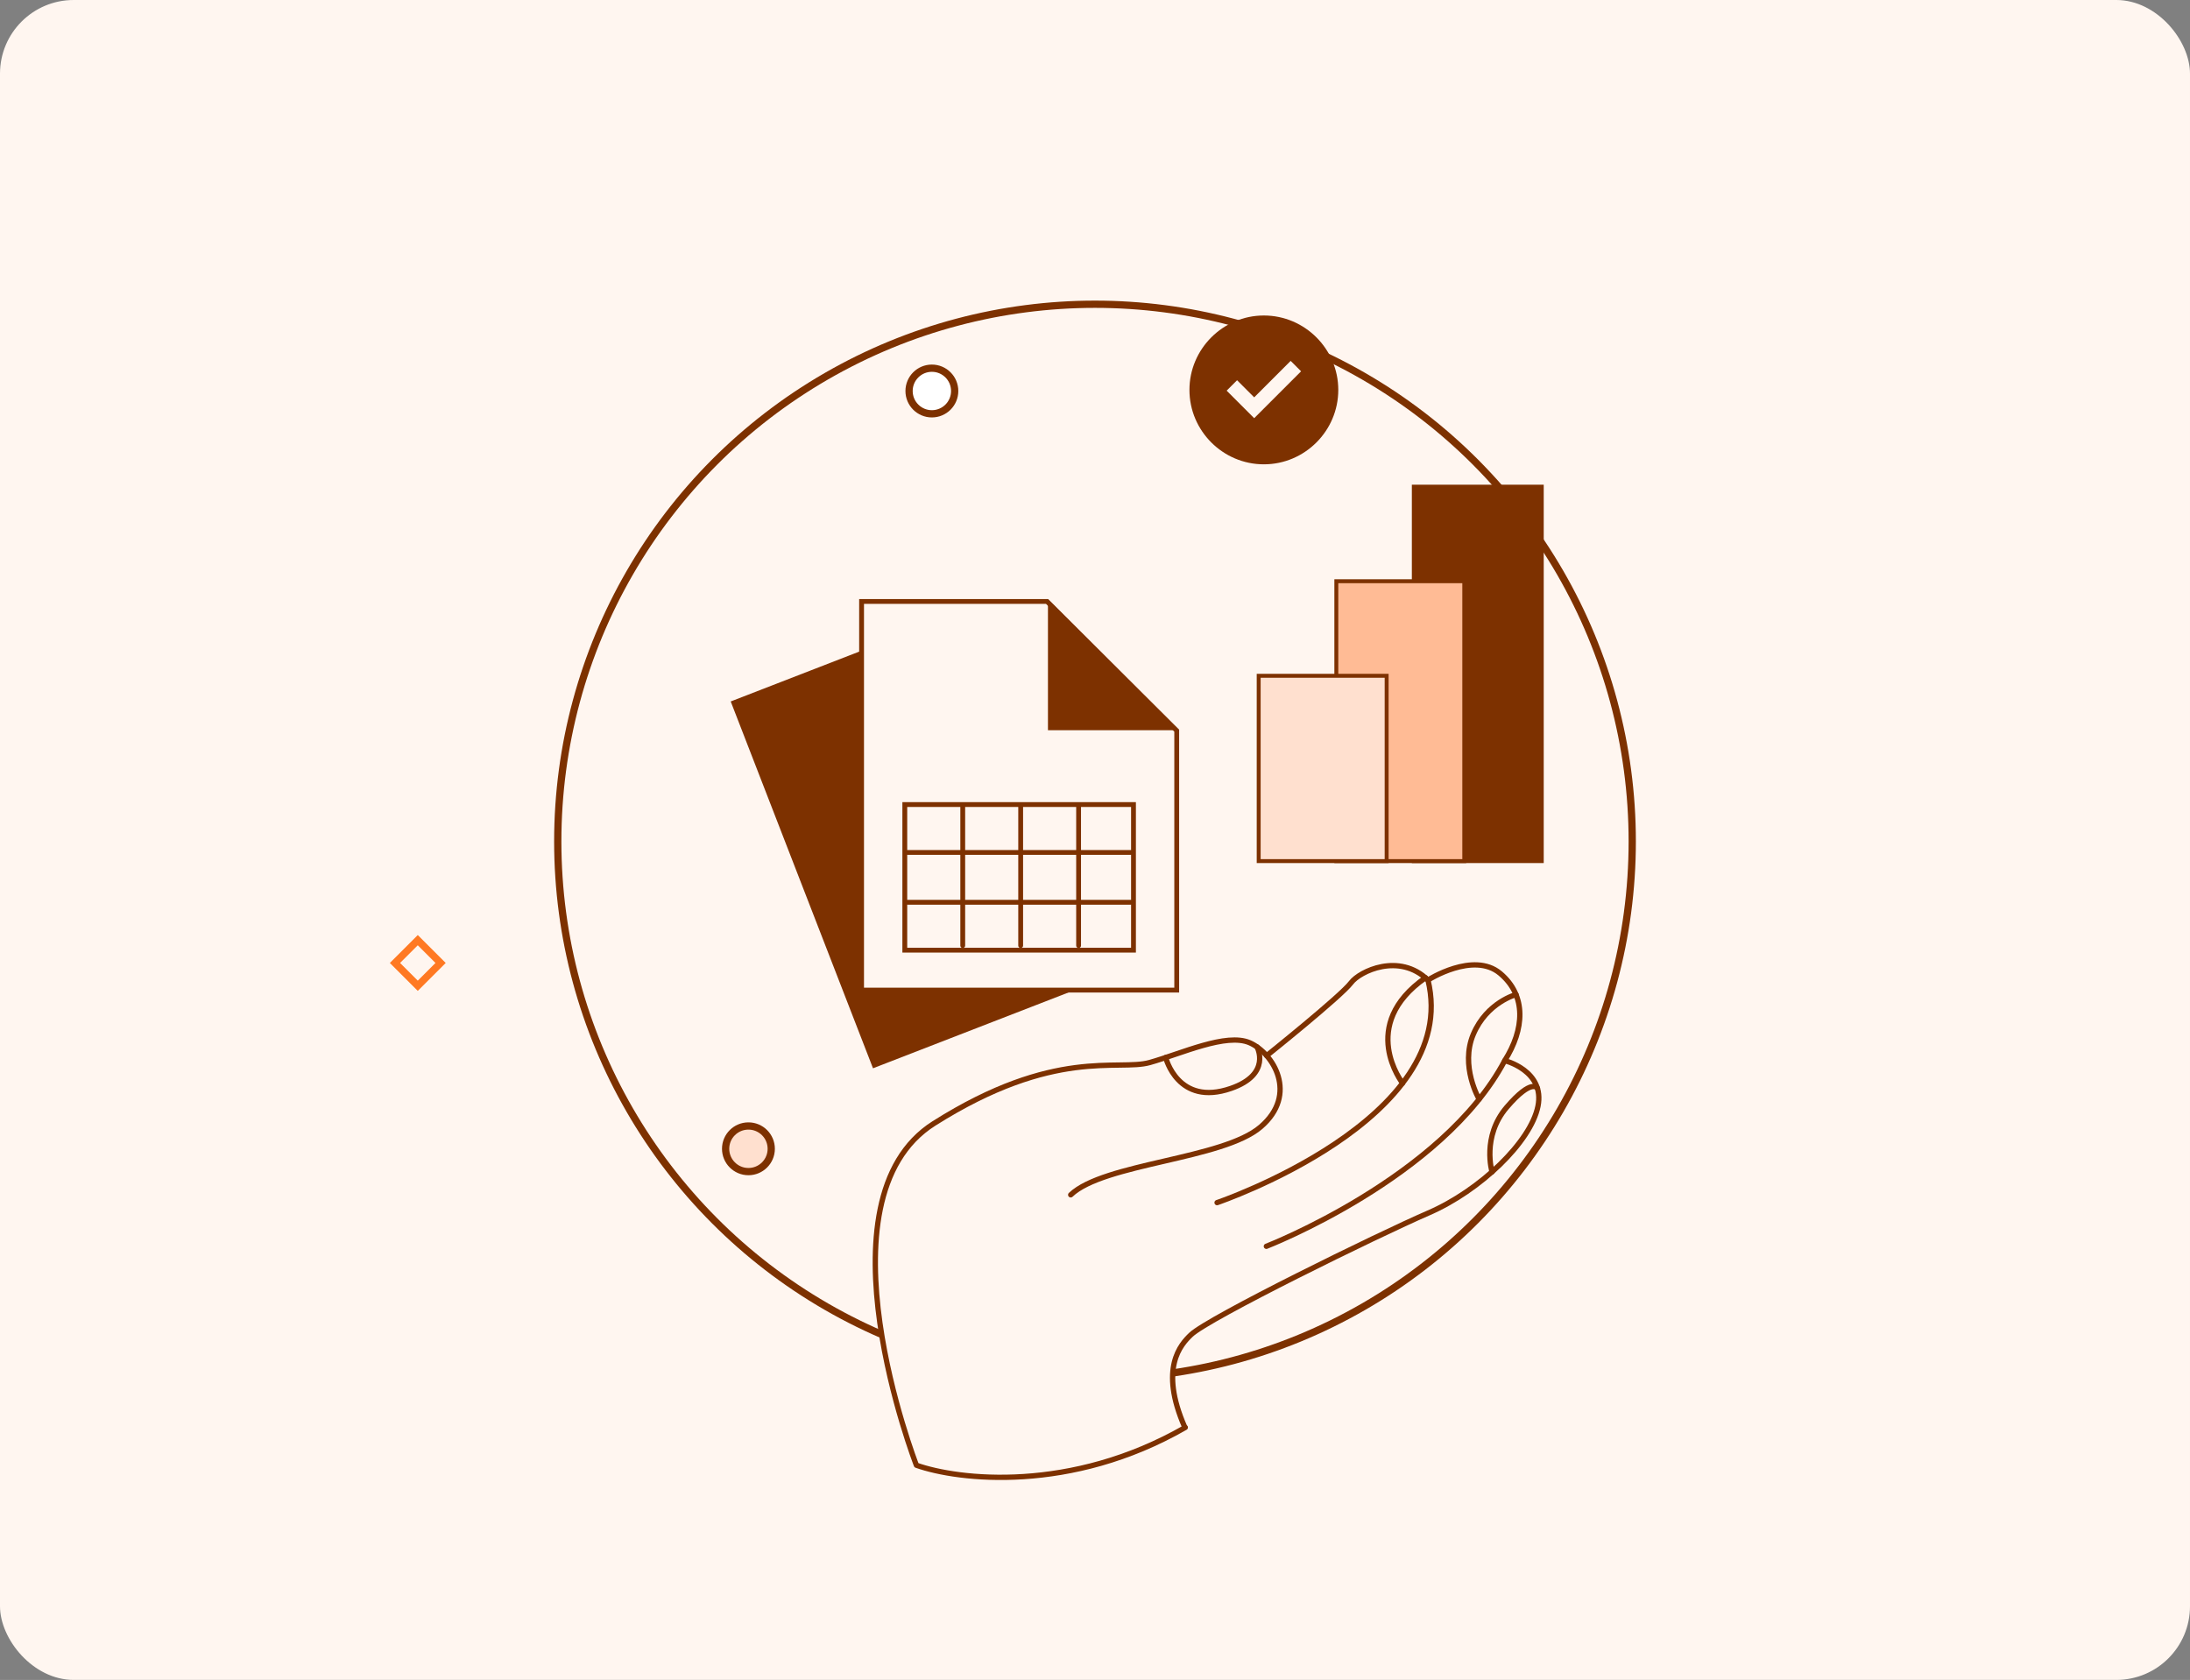 <svg width="743" height="570" viewBox="0 0 743 570" fill="none" xmlns="http://www.w3.org/2000/svg">
<rect x="0" y="0" width="743" height="570" fill="#808080" stroke="none"/>
<rect width="743" height="570" rx="25" fill="#FFF6F0"/>
<circle cx="371.5" cy="285.5" r="182.269" stroke="#7D3100" stroke-width="2.462"/>
<path fill-rule="evenodd" clip-rule="evenodd" d="M261.659 389.789C261.659 394.063 258.194 397.528 253.921 397.528C249.647 397.528 246.182 394.063 246.182 389.789C246.182 385.515 249.647 382.051 253.921 382.051C258.194 382.051 261.659 385.515 261.659 389.789Z" fill="#FFE0CF" stroke="#7D3100" stroke-width="2.457"/>
<path fill-rule="evenodd" clip-rule="evenodd" d="M323.894 132.667C323.894 136.941 320.43 140.405 316.156 140.405C311.882 140.405 308.418 136.941 308.418 132.667C308.418 128.393 311.882 124.928 316.156 124.928C320.43 124.928 323.894 128.393 323.894 132.667Z" fill="white" stroke="#7D3100" stroke-width="2.457"/>
<path fill-rule="evenodd" clip-rule="evenodd" d="M149.477 326.736L141.738 334.475L134 326.736L141.738 318.998L149.477 326.736Z" fill="#FFF6F0" stroke="#FF7923" stroke-width="2.457"/>
<rect x="479.662" y="165.127" width="43.411" height="127.047" fill="#7D3100" stroke="#7D3100" stroke-width="1.331"/>
<rect x="453.376" y="197.212" width="43.411" height="94.962" fill="#FFBB95" stroke="#7D3100" stroke-width="1.331"/>
<rect x="427.034" y="229.297" width="43.411" height="62.877" fill="#FFE0CF" stroke="#7D3100" stroke-width="1.331"/>
<path d="M508.546 330.339C517.605 337.94 516.765 349.39 510.109 359.937C510.375 360.005 523.808 363.465 521.38 375.43C518.927 387.513 501.783 404.015 484.26 411.617C466.732 419.221 409.596 447.26 403.631 452.972C400.186 456.277 392.802 464.302 401.525 484.262C365.847 506.773 325.979 502.285 310.504 497.228C310.504 497.228 275.469 407.19 316.452 381.261C357.436 355.332 378.915 363.595 389.646 360.589C400.377 357.584 415.644 350.405 423.604 353.895L429.341 358.261C429.341 358.261 454.484 338.148 457.984 333.504C460.906 329.632 474.312 323.137 484.058 332.605C484.058 332.605 499.48 322.738 508.546 330.339Z" fill="#FFF6F0"/>
<path d="M363.261 405.409C374.529 394.655 414.827 393.414 427.704 382.365C440.581 371.316 431.974 357.317 424.014 353.826C416.052 350.33 400.787 357.515 390.055 360.52C379.325 363.532 357.845 355.263 316.862 381.192C275.878 407.116 310.914 497.159 310.914 497.159C325.126 502.193 363.266 506.679 402.126 484.347" stroke="#7D3100" stroke-width="1.798" stroke-linecap="round" stroke-linejoin="round"/>
<path d="M429.743 358.188C429.743 358.188 454.891 338.068 458.387 333.431C461.307 329.554 474.715 323.064 484.46 332.532C484.46 332.532 499.882 322.665 508.949 330.266C518.015 337.867 517.173 349.319 510.509 359.869C510.509 359.869 524.235 363.273 521.783 375.362C519.332 387.452 502.187 403.948 484.664 411.55C467.141 419.152 410.006 447.191 404.035 452.905C400.584 456.21 393.205 464.235 401.929 484.195" stroke="#7D3100" stroke-width="1.798" stroke-linecap="round" stroke-linejoin="round"/>
<path d="M484.465 332.525C495.996 379.86 412.918 408.055 412.918 408.055" stroke="#7D3100" stroke-width="1.798" stroke-linecap="round" stroke-linejoin="round"/>
<path d="M429.642 422.869C429.642 422.869 489.415 399.706 510.515 359.873" stroke="#7D3100" stroke-width="1.798" stroke-linecap="round" stroke-linejoin="round"/>
<path d="M475.852 367.517C475.852 367.517 460.525 347.883 483.615 331.755" stroke="#7D3100" stroke-width="1.798" stroke-linecap="round" stroke-linejoin="round"/>
<path d="M501.827 372.961C501.827 372.961 495.257 361.727 499.868 350.898C504.48 340.068 514.34 337.467 514.34 337.467" stroke="#7D3100" stroke-width="1.798" stroke-linecap="round" stroke-linejoin="round"/>
<path d="M506.209 397.629C506.209 397.629 502.625 385.695 511.187 375.696C519.748 365.696 521.611 369.265 521.611 369.265" stroke="#7D3100" stroke-width="1.798" stroke-linecap="round" stroke-linejoin="round"/>
<path d="M395.49 358.82C395.49 358.82 399.579 375.554 417.609 369.304C431.54 364.481 426.478 355.235 426.478 355.235" stroke="#7D3100" stroke-width="1.798" stroke-linecap="round" stroke-linejoin="round"/>
<rect x="248.968" y="238.473" width="85.939" height="131.863" transform="rotate(-21.199 248.968 238.473)" fill="#7D3100" stroke="#7D3100" stroke-width="1.638"/>
<path d="M399.225 247.918V335.941H292.307V204.078H355.221L399.225 247.918Z" fill="#FFF6F0" stroke="#7D3100" stroke-width="1.638"/>
<path d="M356.357 205.236L398.067 246.945H356.357V205.236Z" fill="#7D3100" stroke="#7D3100" stroke-width="1.638"/>
<path d="M346.283 273.324V320.833" stroke="#7D3100" stroke-width="1.638" stroke-linecap="round" stroke-linejoin="round"/>
<path d="M326.63 273.324V320.833" stroke="#7D3100" stroke-width="1.638" stroke-linecap="round" stroke-linejoin="round"/>
<path d="M365.936 273.324V320.833" stroke="#7D3100" stroke-width="1.638" stroke-linecap="round" stroke-linejoin="round"/>
<rect x="306.972" y="272.985" width="77.587" height="49.413" stroke="#7D3100" stroke-width="1.638"/>
<path d="M307.862 289.238H383.669" stroke="#7D3100" stroke-width="1.638" stroke-linecap="round" stroke-linejoin="round"/>
<path d="M307.862 306.145H383.669" stroke="#7D3100" stroke-width="1.638" stroke-linecap="round" stroke-linejoin="round"/>
<path d="M428.79 107.05C414.904 107.05 403.542 118.411 403.542 132.298C403.542 146.184 414.904 157.546 428.79 157.546C442.677 157.546 454.038 146.184 454.038 132.298C454.038 118.411 442.677 107.05 428.79 107.05ZM441.414 125.986L427.275 140.125L425.508 141.892L416.166 132.55L419.701 129.016L425.508 134.823L437.879 122.451L441.414 125.986Z" fill="#7D3100"/>
</svg>
